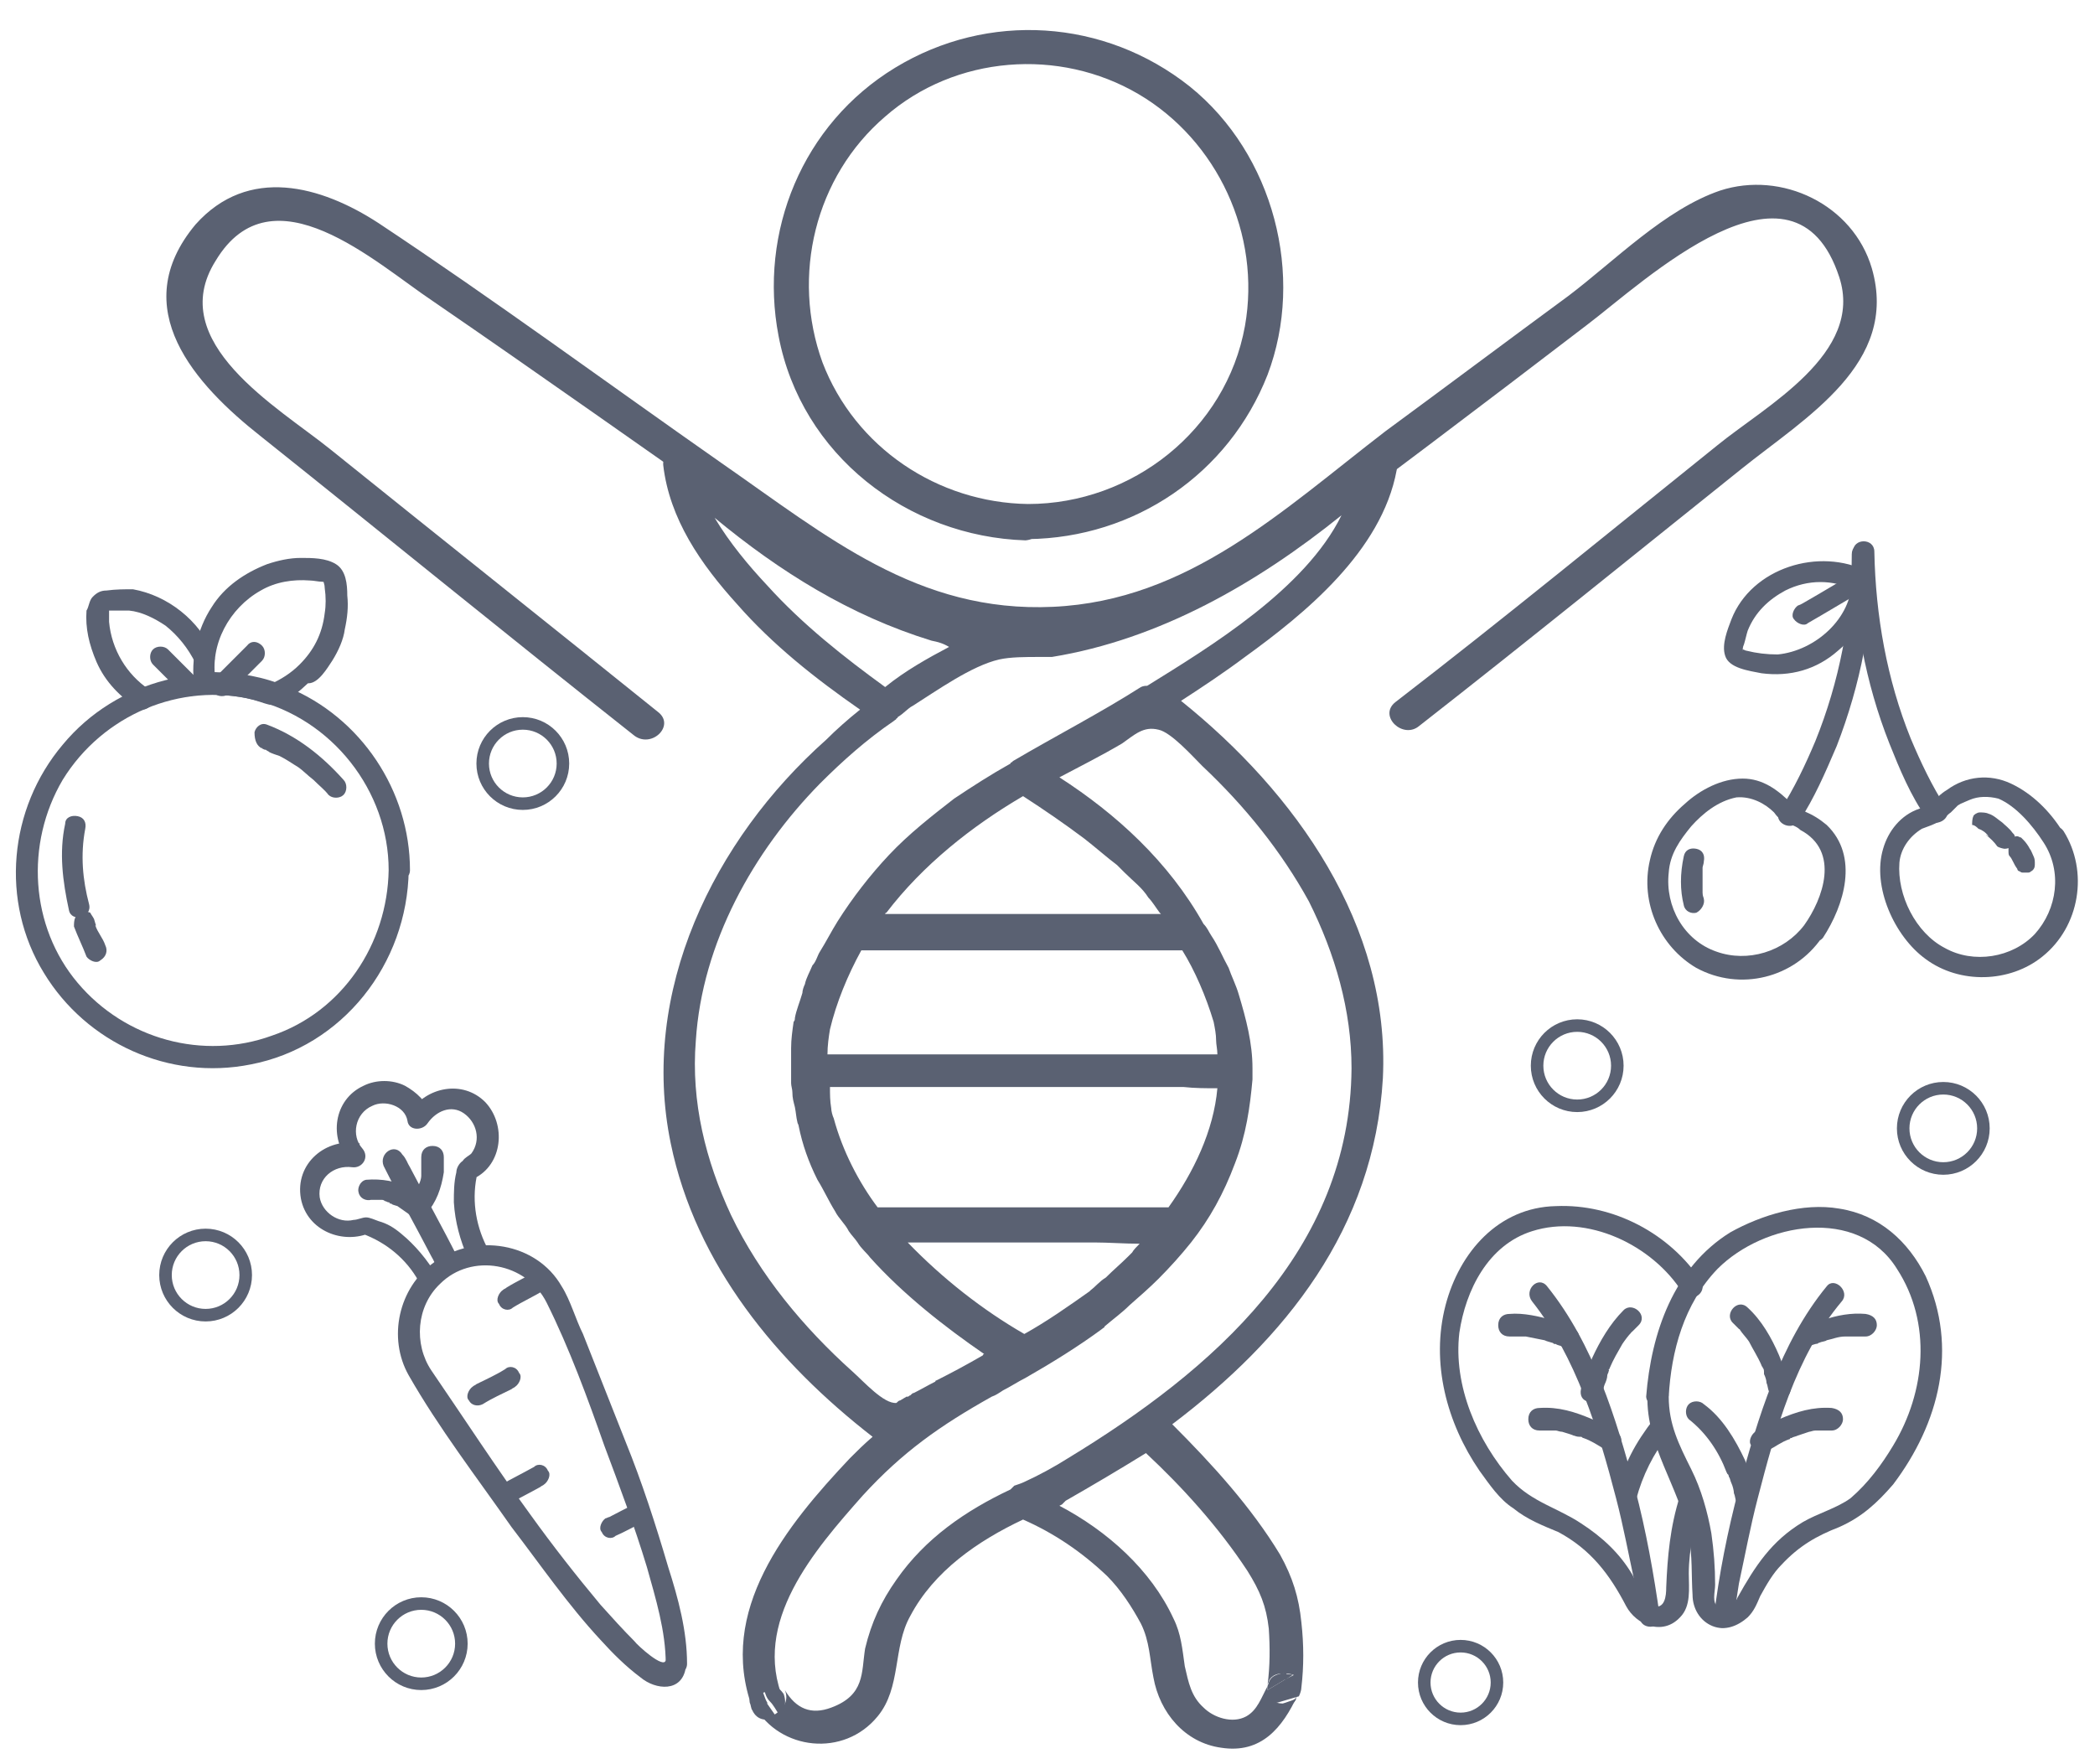 <svg xmlns="http://www.w3.org/2000/svg" xmlns:xlink="http://www.w3.org/1999/xlink" id="Capa_1" x="0px" y="0px" viewBox="0 0 167.1 140.7" style="enable-background:new 0 0 167.1 140.7;" xml:space="preserve"><style type="text/css">	.st0{fill:#5A6172;}	.st1{fill:none;stroke:#5A6172;stroke-miterlimit:10;}</style><g>	<g>		<g>			<path class="st0" d="M52.5,56.8c-8.7-7-17.5-14-26.2-21c-4.1-3.3-13.2-8.5-9.1-15C21.7,13.3,30,21,34.5,24     c8.6,5.9,16.9,11.8,25.5,17.8c6.8,4.7,12.5,8.8,21,9.3c7.6,0.5,14.2-1.7,20.2-6.1c8.6-6.3,16.9-12.6,25.4-19.1     c4.5-3.4,16.5-14.8,20.1-3.8c2,6.1-5.9,10.3-9.7,13.4c-8.6,6.9-17,13.8-25.7,20.5c-1.4,1.1,0.6,3,1.9,1.9     c8.7-6.8,17.2-13.7,25.7-20.5c5.1-4.1,12.6-8.4,10.4-16c-1.5-5.1-7.2-7.8-12.1-6.2c-4.4,1.5-8.4,5.6-12.1,8.4     c-4.9,3.6-9.7,7.2-14.6,10.8c-8.2,6.3-15.7,13.5-26.5,14C73.2,48.9,66,42.8,57.5,36.9c-9-6.3-18.1-13-27.3-19.1     c-4.6-3-10.4-4.6-14.6,0.1c-5.6,6.7,0,12.8,5.2,16.9c9.9,7.9,19.7,15.9,29.7,23.8C51.9,59.8,53.9,57.9,52.5,56.8L52.5,56.8     L52.5,56.8z"></path>			<path class="st0" d="M82,40.2c-7.2-0.1-13.8-4.5-16.4-11.3c-2.5-6.9-0.6-14.8,5-19.6c5.6-4.9,13.9-5.5,20.2-1.8     s9.8,11.2,8.5,18.5C97.8,34.3,90.3,40.2,82,40.2c-1.8,0-1.8,2.8,0,2.8c8.5-0.1,16-5.2,19.1-13.1c3-7.9,0.5-17.6-6.2-23     c-6.8-5.4-16.1-6-23.5-1.5C64,9.9,60.5,18.5,62.1,26.8c1.8,9.5,10.3,16,19.7,16.3C83.8,42.9,83.8,40.2,82,40.2z"></path>		</g>		<g>			<path class="st0" d="M103.1,133.6c-0.1-0.1-0.3,0-0.6-0.1c0,0.1,0,0.2,0,0.5L103.1,133.6z"></path>			<path class="st0" d="M101.7,136.1c0.7,0.3,1.4,0,1.7-0.6L101.7,136.1C101.8,136,101.7,136,101.7,136.1z"></path>			<path class="st0" d="M101.2,134.2c0,0.1-0.1,0.2-0.1,0.3c0,0.1,0,0.2,0,0.3l1.5-0.9c0-0.1,0-0.2,0-0.5     C102,133.5,101.4,133.6,101.2,134.2z"></path>			<path class="st0" d="M101.7,136.1C101.7,136,101.8,136,101.7,136.1h-0.1C101.6,136.1,101.7,136.1,101.7,136.1z"></path>			<path class="st0" d="M61.9,136.9c-0.2-0.3-0.5-0.7-0.7-1l0,0v-0.1l0,0c-0.2-0.3-0.3-0.8-0.5-1.2c-0.6,0.2-1,0.7-0.9,1.2     c0.1,0.2,0.1,0.5,0.2,0.6C60.4,137.3,61.3,137.3,61.9,136.9z"></path>			<path class="st0" d="M60.1,136.4c-0.1-0.2-0.1-0.5-0.2-0.6C59.9,136.1,60,136.3,60.1,136.4z"></path>			<path class="st0" d="M62.5,135.1c-0.5-0.7-1-0.8-1.6-0.6c0.1,0.5,0.2,0.9,0.5,1.2s0.5,0.7,0.7,1     C62.5,136.6,62.8,135.9,62.5,135.1z"></path>			<path class="st0" d="M61.2,135.9L61.2,135.9L61.2,135.9L61.2,135.9z"></path>			<path class="st0" d="M111.4,37.5c0-0.2,0.1-0.3,0.1-0.6c0-0.1,0-0.1,0-0.1c0-0.7-0.5-1-1-1.1c-0.5-0.1-0.9-0.1-1.2,0.3     c-7.1,6.4-15.8,12.3-25.4,13.8c-0.2-0.1-0.3-0.2-0.6-0.1c-2.6,0.3-5.3-0.3-7.8-1.1c-7.7-2.3-14.4-7.1-20.2-12.5     c-0.8-0.7-2.5-0.2-2.4,1c0.5,4.3,3,7.9,5.9,11.1c2.8,3.2,6.2,5.9,9.8,8.4c-1,0.8-1.9,1.6-2.7,2.4c-9,8-14.9,20.1-12.4,32.2     c2,9.7,8.5,17.5,16.1,23.4c-0.7,0.6-1.2,1.1-1.8,1.7c-5.1,5.4-10.6,12.2-7.8,19.9c0-0.6,0.5-1.1,0.9-1.2c0.6-0.2,1.2-0.1,1.6,0.6     c-2.6-6.2,2.5-12,6.3-16.3c3.2-3.5,6.2-5.6,10.3-7.9c0.3-0.1,0.6-0.3,0.9-0.5l0,0c0.6-0.3,1.2-0.7,1.8-1c2.1-1.2,4.2-2.5,6.1-3.9     c0.1-0.1,0.2-0.1,0.2-0.2c0.7-0.6,1.4-1.1,2-1.7c0.8-0.7,1.6-1.4,2.3-2.1l0,0c0.9-0.9,1.8-1.9,2.6-2.9c1.5-1.9,2.6-3.9,3.5-6.3     c0.9-2.3,1.2-4.5,1.4-6.7c0-0.1,0-0.3,0-0.5s0-0.1,0-0.2s0-0.2,0-0.2c0-2-0.5-3.9-1.1-5.9c-0.2-0.7-0.6-1.5-0.8-2.1     c-0.5-0.9-0.8-1.7-1.4-2.6c-0.2-0.3-0.3-0.6-0.6-0.9C93.2,68.7,89,64.9,84.5,62l0,0c1.7-0.9,3.3-1.7,5-2.7c1-0.7,1.7-1.4,2.9-1.1     c1,0.2,2.7,2.1,3.5,2.9c3.4,3.2,6.3,6.8,8.5,10.8c2.1,4.2,3.4,8.7,3.4,13.3c-0.1,14.6-11.1,24.1-22.6,31.1     c-1.1,0.7-2.4,1.4-3.5,1.9c-0.2,0.1-0.5,0.2-0.8,0.3c-0.1,0.1-0.2,0.2-0.3,0.3c-3.6,1.7-6.8,3.9-9.1,7.2c-1.2,1.7-2,3.4-2.5,5.5     c-0.3,1.9,0,3.7-2.7,4.7c-1.6,0.6-2.8,0.1-3.7-1.4c0.3,0.7,0,1.4-0.6,1.8c-0.6,0.5-1.5,0.5-1.8-0.5l0,0c2,3.5,7.1,4.1,9.8,0.8     c1.9-2.3,1.2-5.5,2.6-8c1.9-3.6,5.4-6,9-7.7c2.5,1.1,4.7,2.6,6.7,4.5c1.1,1.1,2,2.5,2.7,3.8c0.7,1.4,0.7,2.8,1,4.3     c0.5,2.8,2.5,5.2,5.4,5.6c3.2,0.5,4.9-1.6,6.1-4.2l0,0c-0.3,0.6-1,0.8-1.7,0.6h-0.1h0.2l1.7-0.5c0.1-0.2,0.2-0.5,0.2-0.7     c0.2-1.7,0.2-3.4,0-5.2c-0.2-2-0.7-3.6-1.7-5.4c-2.3-3.8-5.4-7.2-8.6-10.4c9-6.8,16.1-15.6,16.8-27.6c0.6-12.2-7-22.8-16.1-30.1     c1.7-1.1,3.5-2.3,5.1-3.5C104,49,110.2,44,111.4,37.5z M99.5,125.3c1,1.6,1.5,2.8,1.7,4.6c0.1,1.5,0.1,3-0.1,4.5     c0-0.1,0.1-0.2,0.1-0.3c0.2-0.5,0.8-0.7,1.4-0.6c0.2,0,0.3,0,0.6,0.1l-0.6,0.3l-1.5,0.9c0-0.1,0-0.2,0-0.3     c-0.5,0.9-0.8,1.9-1.7,2.4c-1.1,0.6-2.6,0.1-3.4-0.7c-1-0.9-1.2-2-1.5-3.3c-0.2-1.4-0.3-2.6-0.9-3.8c-1.8-3.9-5.3-7-9.1-9     l0.2-0.1c0.1-0.1,0.2-0.2,0.3-0.3c2.1-1.2,4.3-2.5,6.4-3.8C94.3,118.6,97.2,121.8,99.5,125.3z M61.2,46.7c-1.5-1.6-3-3.4-4.2-5.4     c5.2,4.3,10.8,7.8,17.3,9.8c0.5,0.1,0.9,0.2,1.4,0.5c-1.7,0.9-3.5,1.9-5.1,3.2C67.3,52.4,64,49.8,61.2,46.7z M90.3,99.9     c-0.1,0.1-0.2,0.2-0.3,0.3c-0.6,0.6-1.2,1.1-1.8,1.7c-0.5,0.3-0.8,0.7-1.2,1l-0.1,0.1c-1.7,1.2-3.4,2.4-5.2,3.4     c-3.3-1.9-6.5-4.4-9.3-7.3c0.9,0,1.8,0,2.7,0c4.1,0,8.1,0,12.2,0c1.1,0,2.4,0.1,3.6,0.1C90.7,99.4,90.4,99.7,90.3,99.9z      M97.1,86.8c-0.3,3.4-1.9,6.7-3.9,9.5c-7,0-13.9,0-20.9,0H70l0,0c-1.5-2-2.8-4.5-3.5-7.1c-0.1-0.2-0.2-0.6-0.2-0.8     c-0.1-0.6-0.1-1.1-0.1-1.7l0,0h28.2C95.3,86.8,96.2,86.8,97.1,86.8L97.1,86.8z M96.8,81.5c0.1,0.5,0.2,1,0.2,1.5     c0,0.3,0.1,0.7,0.1,1.1c-9.5,0-19,0-28.4,0H66c0-0.7,0.1-1.4,0.2-2c0.5-2.1,1.4-4.3,2.5-6.3c7.7,0,15.5,0,23.1,0     c0.8,0,1.7,0,2.5,0C95.3,77.4,96.2,79.5,96.8,81.5z M86.5,66.9C86.6,66.9,86.6,66.9,86.5,66.9c0.9,0.7,1.8,1.5,2.6,2.1     c0.2,0.2,0.3,0.3,0.6,0.6c0.7,0.7,1.4,1.2,1.9,2c0.3,0.3,0.6,0.8,0.9,1.2c0,0,0,0,0.1,0.1h-4.5H75.4h-4.1c-0.2,0-0.5,0-0.7,0     c0,0,0-0.1,0.1-0.1c2.9-3.8,6.8-6.9,10.9-9.3C83.3,64.6,84.9,65.7,86.5,66.9z M91.5,54.7c-0.1,0-0.3,0-0.5,0.1     c-3.3,2.1-6.8,3.9-10.2,5.9l-0.1,0.1c-0.1,0-0.1,0.1-0.1,0.1c-1.6,0.9-3,1.8-4.5,2.8c-1.8,1.4-3.6,2.8-5.2,4.5     c-1.5,1.6-2.9,3.4-4.1,5.3c-0.5,0.8-0.9,1.6-1.4,2.4c-0.2,0.3-0.3,0.8-0.6,1.1c-0.2,0.5-0.5,1-0.6,1.5c-0.1,0.2-0.2,0.5-0.2,0.7     c-0.2,0.7-0.5,1.4-0.6,2c0,0.1,0,0.2-0.1,0.3c-0.1,0.7-0.2,1.4-0.2,2.1c0,0.1,0,0.3,0,0.5c0,0.5,0,0.9,0,1.4c0,0.3,0,0.6,0,0.9     c0,0.2,0.1,0.5,0.1,0.7c0,0.5,0.1,0.8,0.2,1.2c0.1,0.5,0.1,0.8,0.2,1.2c0,0.1,0.1,0.2,0.1,0.3c0.3,1.5,0.8,2.9,1.5,4.3     c0.5,0.8,0.9,1.7,1.4,2.5c0.3,0.6,0.8,1,1.1,1.6c0.2,0.3,0.5,0.6,0.7,0.9c0.3,0.5,0.7,0.8,1,1.2c2.6,2.9,5.9,5.5,9.1,7.7     c0,0-0.1,0-0.1,0.1c-1.2,0.7-2.5,1.4-3.7,2c0,0-0.1,0-0.1,0.1l0,0c-0.6,0.3-1.1,0.6-1.7,0.9c-0.1,0-0.2,0.1-0.3,0.2     c-0.1,0-0.1,0.1-0.2,0.1c0,0,0,0-0.1,0l-0.5,0.3l0,0c-0.1,0-0.2,0.1-0.3,0.2c-1,0.1-2.6-1.7-3.5-2.5c-3.9-3.5-7.4-7.7-9.7-12.5     c-2-4.3-3.2-9-2.8-13.9c0.5-7.8,4.6-15.1,9.9-20.5c1.8-1.8,3.7-3.5,5.9-5c0.1-0.1,0.2-0.1,0.2-0.2c0,0,0.1,0,0.1-0.1     c0.5-0.3,0.8-0.7,1.2-0.9c1.9-1.2,4.7-3.2,6.9-3.7c0.9-0.2,2.1-0.2,3.2-0.2c0.3,0,0.7,0,1,0c8.6-1.4,16.4-5.9,23.1-11.3     C104.1,47,96.5,51.6,91.5,54.7z"></path>		</g>	</g>	<g id="cherry">		<g>			<g>				<path class="st0" d="M163,67.2c1.5,2.3,1.1,5.3-0.7,7.3c-1.8,1.9-4.9,2.4-7.2,1.1c-2.3-1.2-3.8-4.2-3.6-6.8      c0.1-1.1,0.8-2.1,1.8-2.7c0.5-0.2,0.9-0.3,1.4-0.6c0.3-0.1,0.6-0.5,0.9-0.7c0.2-0.2,0.3-0.3,0.6-0.6c-0.3,0.2,0.2-0.1,0.2-0.1      c0.2-0.1,0.5-0.2,0.7-0.3c0.7-0.3,1.5-0.3,2.3-0.1C160.8,64.3,162.1,65.8,163,67.2c0.6,0.9,2,0.1,1.5-0.9c-1-1.6-2.4-3-4.1-3.8      c-1.7-0.8-3.6-0.6-5.1,0.5c-0.5,0.3-0.9,0.7-1.2,1.1c-0.1,0.1,0,0,0,0c-0.1,0-0.1,0-0.1,0.1c-0.2,0.1-0.6,0.2-0.9,0.3      c-1.5,0.5-2.5,1.8-2.9,3.2c-0.9,3,0.9,7,3.4,8.8c2.7,2,6.7,1.9,9.3-0.2c3-2.4,3.7-6.8,1.7-10C163.9,65.3,162.4,66.3,163,67.2z"></path>			</g>		</g>		<g>			<g>				<path class="st0" d="M160.3,68.3C160.4,68.3,160.4,68.3,160.3,68.3C160.4,68.3,160.3,68.3,160.3,68.3c0.2,0.2,0.3,0.6,0.6,1      c0,0.1,0.1,0.2,0.2,0.2c0.1,0.1,0.2,0.1,0.3,0.1s0.2,0,0.3,0s0.2,0,0.3-0.1c0.2-0.1,0.3-0.3,0.3-0.5s0-0.1,0-0.2s0-0.3-0.1-0.5      c-0.1-0.2-0.2-0.5-0.3-0.6c-0.1-0.2-0.3-0.5-0.5-0.7c-0.1-0.1-0.1-0.1-0.2-0.2c-0.1,0-0.2-0.1-0.3-0.1c-0.1,0-0.2,0-0.3,0.1      c-0.1,0-0.2,0.1-0.2,0.2c-0.1,0.1-0.2,0.3-0.2,0.6c0,0.1,0,0.1,0,0.2C160.2,68.1,160.2,68.2,160.3,68.3L160.3,68.3z"></path>			</g>		</g>		<g>			<g>				<path class="st0" d="M157.8,66.1c0.3,0.1,0.6,0.3,0.8,0.6c-0.1,0-0.1-0.1-0.2-0.1c0.3,0.2,0.7,0.6,0.9,0.9      c0.1,0.1,0.5,0.2,0.6,0.2c0.2,0,0.5-0.1,0.6-0.2s0.2-0.3,0.2-0.6c0-0.1,0-0.1,0-0.2c0-0.1-0.1-0.2-0.2-0.3      c-0.2-0.3-0.6-0.6-0.8-0.8c-0.3-0.2-0.7-0.6-1.1-0.7c-0.2-0.1-0.5-0.1-0.7-0.1c-0.2,0-0.5,0.2-0.5,0.3c-0.1,0.2-0.1,0.5-0.1,0.7      C157.5,65.8,157.7,66,157.8,66.1L157.8,66.1z"></path>			</g>		</g>		<g>			<g>				<path class="st0" d="M143.9,73.8c-1.6,2.1-4.5,3-7,2.1c-2.6-0.9-4.1-3.6-3.8-6.3c0.1-1.5,0.9-2.6,1.8-3.7c0.9-1,2.1-2,3.6-2.3      c1.2-0.1,2.3,0.5,3,1.2c0.2,0.3,0.6,0.7,0.9,0.8c0.5,0.2,0.9,0.3,1.2,0.6C146.8,67.9,145.4,71.7,143.9,73.8      c0.6,0.2,1,0.3,1.6,0.5l0,0c0-1.1-1.7-1.1-1.7,0l0,0c0,0.9,1.1,1.1,1.6,0.5c1.7-2.6,2.9-6.5,0.3-9c-0.6-0.5-1.1-0.8-1.8-1.1      c-0.2-0.1-0.5-0.2-0.7-0.3c-0.1,0,0.1,0.1,0,0c-0.1-0.1-0.2-0.2-0.3-0.3c-1.1-1.1-2.3-2-3.9-2c-1.7,0-3.4,0.9-4.6,2      c-1.4,1.2-2.4,2.7-2.8,4.5c-0.8,3.4,0.8,6.9,3.7,8.6c3.5,1.9,7.8,0.8,10-2.4C146,73.8,144.5,72.9,143.9,73.8z"></path>			</g>		</g>		<g>			<g>				<path class="st0" d="M135.9,71.7c0-0.1-0.1-0.2-0.1-0.5c0-0.1,0-0.1,0-0.2v0.1V71c0-0.2,0-0.6,0-0.8c0-0.2,0-0.6,0-0.8      c0,0,0-0.2,0,0c0-0.1,0-0.1,0-0.2s0.1-0.3,0.1-0.5c0.1-0.5-0.1-0.9-0.6-1s-0.9,0.1-1,0.6c-0.3,1.4-0.3,2.7,0,3.9      c0.1,0.5,0.6,0.7,1,0.6C135.7,72.6,136,72.1,135.9,71.7L135.9,71.7z"></path>			</g>		</g>		<g>			<g>				<path class="st0" d="M155.2,64.4c-1.1-1.7-2-3.6-2.8-5.5c-1.9-4.7-2.8-9.8-2.9-14.9c0-1.1-1.7-1.1-1.7,0c0,5.2,1,10.5,2.9,15.3      c0.8,2,1.7,4.2,3,6C154.3,66.1,155.8,65.3,155.2,64.4L155.2,64.4z"></path>			</g>		</g>		<g>			<g>				<path class="st0" d="M143.5,65.5c1.2-1.8,2.1-3.9,3-6c1.9-4.9,2.9-10,2.9-15.3c0-1.1-1.7-1.1-1.7,0c0,5.1-1,10.2-2.9,14.9      c-0.8,1.9-1.7,3.8-2.8,5.5C141.3,65.5,142.8,66.4,143.5,65.5L143.5,65.5z"></path>			</g>		</g>		<g>			<g>				<path class="st0" d="M149,45.6c-3.9-2-9.3-0.3-10.9,3.8c-0.3,0.8-0.8,2-0.5,2.9c0.3,1,1.9,1.2,2.9,1.4c2.3,0.3,4.4-0.3,6.1-1.8      c1.7-1.4,2.8-3.5,2.8-5.6c0-1.1-1.7-1.1-1.7,0c0,3-2.9,5.6-5.9,5.9c-0.9,0-1.7-0.1-2.5-0.3c-0.1,0-0.2-0.1-0.3-0.1      c-0.2,0,0.1,0,0,0.1c0-0.1,0-0.3,0.1-0.5c0.1-0.3,0.2-0.8,0.3-1.1c0.6-1.5,1.7-2.5,3-3.2c1.8-0.9,3.8-0.9,5.6,0      C149.1,47.6,149.9,46.2,149,45.6z"></path>			</g>		</g>		<g>			<g>				<path class="st0" d="M148.1,45.6c-1.4,0.8-2.7,1.6-4.1,2.4c-0.2,0.1-0.3,0.2-0.6,0.3c-0.3,0.2-0.6,0.8-0.3,1.1      c0.2,0.3,0.8,0.6,1.1,0.3c1.4-0.8,2.7-1.6,4.1-2.4c0.2-0.1,0.3-0.2,0.6-0.3c0.3-0.2,0.6-0.8,0.3-1.1      C149,45.6,148.6,45.4,148.1,45.6L148.1,45.6z"></path>			</g>		</g>	</g>	<g id="carrot">		<g>			<g>				<path class="st0" d="M34.8,101.7c-0.7-1.2-1.7-2.4-2.8-3.3c-0.6-0.5-1.1-0.8-1.8-1c-0.3-0.1-0.7-0.3-1-0.3s-0.7,0.2-1,0.2      c-1.2,0.3-2.5-0.6-2.7-1.8c-0.2-1.5,1.1-2.6,2.6-2.4c0.8,0.1,1.4-0.8,0.8-1.5c-0.9-1-0.6-2.8,0.8-3.4c1-0.5,2.6,0,2.8,1.2      c0.1,0.8,1.2,0.8,1.6,0.2c0.7-1,1.9-1.5,2.9-0.8c1,0.7,1.4,2.1,0.6,3.2c-0.2,0.2-0.5,0.3-0.7,0.6c-0.3,0.2-0.5,0.6-0.5,0.9      c-0.2,0.8-0.2,1.6-0.2,2.4c0.1,1.6,0.5,3,1.1,4.4c0.5,1,1.9,0.1,1.5-0.9c-0.9-1.8-1.2-3.9-0.7-5.9c-0.1,0.1-0.2,0.3-0.3,0.5      c2.3-1.1,2.6-4.3,0.9-6.1c-1.8-1.8-4.7-1.2-6,0.8c0.6,0.1,1,0.1,1.6,0.2c-0.2-1-1.1-1.8-2-2.3c-1-0.5-2.3-0.5-3.3,0      c-2.4,1.1-2.8,4.2-1.1,6.1c0.2-0.5,0.6-0.9,0.8-1.5c-2.7-0.5-5.2,1.6-4.7,4.4c0.5,2.6,3.4,3.7,5.6,2.7c-0.2,0-0.5,0.1-0.7,0.1      c1.9,0.7,3.5,2,4.5,3.8C33.8,103.5,35.3,102.7,34.8,101.7L34.8,101.7z"></path>			</g>		</g>		<g>			<g>				<path class="st0" d="M36.5,100.3c-1.2-2.4-2.5-4.7-3.8-7.2c-0.2-0.3-0.3-0.7-0.6-1c-0.6-1-1.9-0.1-1.5,0.9      c1.2,2.4,2.5,4.7,3.8,7.2c0.2,0.3,0.3,0.7,0.6,1C35.6,102.1,37.1,101.2,36.5,100.3L36.5,100.3z"></path>			</g>		</g>		<g>			<g>				<path class="st0" d="M33.8,95.5c-0.3-0.2-0.7-0.5-1.1-0.7c-1-0.6-2.3-0.8-3.5-0.7c-0.5,0.1-0.7,0.7-0.6,1c0.1,0.5,0.6,0.7,1,0.6      c0.2,0-0.2,0,0.1,0c0.1,0,0.1,0,0.2,0c0.1,0,0.2,0,0.3,0s0.1,0,0.2,0s-0.1,0,0,0s0.2,0,0.3,0.1c0.1,0,0.2,0.1,0.3,0.1      c0,0,0.1,0,0.1,0.1c0.2,0.1-0.1-0.1,0.1,0c0.1,0.1,0.2,0.1,0.5,0.2c0.3,0.2,0.7,0.5,1,0.7c0.3,0.2,0.9,0.1,1.1-0.3      C34.4,96.2,34.3,95.7,33.8,95.5L33.8,95.5z"></path>			</g>		</g>		<g>			<g>				<path class="st0" d="M34,96.8c0.8-0.9,1.2-2,1.4-3.3c0-0.5,0-0.9,0-1.2c0-0.5-0.3-0.9-0.9-0.9c-0.5,0-0.9,0.3-0.9,0.9      c0,0.5,0,0.8,0,1.2c0,0.1,0,0.1,0,0.2c0,0.2,0-0.2,0,0v0.1c0,0.2-0.1,0.5-0.2,0.7c0,0-0.1,0.2,0,0c0,0,0,0.1-0.1,0.1      c0,0.1-0.1,0.2-0.1,0.3c-0.1,0.1-0.1,0.2-0.2,0.3c-0.1,0.1,0.1-0.1,0,0l-0.1,0.1c-0.3,0.3-0.3,0.9,0,1.2      C33.1,97.1,33.7,97.2,34,96.8L34,96.8z"></path>			</g>		</g>		<g>			<g>				<path class="st0" d="M42.9,101.3c-0.8,0.5-1.7,0.9-2.5,1.4c-0.1,0.1-0.2,0.1-0.3,0.2c-0.3,0.2-0.6,0.8-0.3,1.1      c0.2,0.5,0.8,0.6,1.1,0.3c0.8-0.5,1.7-0.9,2.5-1.4c0.1-0.1,0.2-0.1,0.3-0.2c0.3-0.2,0.6-0.8,0.3-1.1      C43.8,101.2,43.4,101.1,42.9,101.3L42.9,101.3z"></path>			</g>		</g>		<g>			<g>				<path class="st0" d="M38.5,112c0.8-0.5,1.5-0.8,2.3-1.2c0.1-0.1,0.2-0.1,0.3-0.2c0.3-0.2,0.6-0.8,0.3-1.1      c-0.2-0.5-0.8-0.6-1.1-0.3c-0.8,0.5-1.5,0.8-2.3,1.2c-0.1,0.1-0.2,0.1-0.3,0.2c-0.3,0.2-0.6,0.8-0.3,1.1      C37.6,112.1,38.1,112.2,38.5,112L38.5,112z"></path>			</g>		</g>		<g>			<g>				<path class="st0" d="M40.5,120c0.9-0.5,1.7-0.9,2.6-1.4c0.1-0.1,0.2-0.1,0.3-0.2c0.3-0.2,0.6-0.8,0.3-1.1      c-0.2-0.5-0.8-0.6-1.1-0.3c-0.9,0.5-1.7,0.9-2.6,1.4c-0.1,0.1-0.2,0.1-0.3,0.2c-0.3,0.2-0.6,0.8-0.3,1.1S40.1,120.2,40.5,120      L40.5,120z"></path>			</g>		</g>		<g>			<g>				<path class="st0" d="M50.6,120c-0.7,0.3-1.4,0.7-2,1c-0.1,0-0.2,0.1-0.3,0.1c-0.3,0.2-0.6,0.8-0.3,1.1c0.2,0.5,0.8,0.6,1.1,0.3      c0.7-0.3,1.4-0.7,2-1c0.1,0,0.2-0.1,0.3-0.1c0.3-0.2,0.6-0.8,0.3-1.1C51.5,119.9,51.1,119.7,50.6,120L50.6,120z"></path>			</g>		</g>		<g>			<g>				<path class="st0" d="M53.1,132.4c-0.1,0.8-2.3-1.2-2.5-1.5c-0.9-0.9-1.8-1.9-2.7-2.9c-2-2.4-3.8-4.7-5.6-7.2      c-2.7-3.7-5.3-7.7-7.9-11.5c-1.4-2.1-1.2-5.1,0.7-6.9c2.5-2.5,6.9-1.7,8.5,1.5c1.8,3.6,3.3,7.7,4.6,11.4      c1.2,3.2,2.4,6.4,3.4,9.7c0.7,2.5,1.5,5.1,1.5,7.7c0,1.1,1.7,1.1,1.7,0c0-2.6-0.7-5.2-1.5-7.7c-1-3.4-2.1-6.8-3.4-10      c-1.1-2.8-2.3-5.8-3.4-8.6c-0.6-1.2-1-2.7-1.7-3.8c-2-3.5-6.9-4.3-10.2-1.9c-2.8,2-3.7,6-2,9c2.4,4.2,5.4,8.1,8.2,12.1      c2.3,3,4.5,6.2,7.1,9c1,1.1,2,2.1,3.2,3c1.2,1,3.3,1.2,3.6-0.8C54.9,131.7,53.2,131.3,53.1,132.4z"></path>			</g>		</g>	</g>	<g id="lettuce_2">		<g>			<g>				<path class="st0" d="M133.1,111.4c0.2-3.6,1.2-7.4,3.9-10.2c3.7-3.7,11.2-5,14.3,0c2.8,4.3,2.3,9.8-0.3,14.1      c-0.9,1.5-2,3-3.4,4.2c-1.1,0.8-2.6,1.2-3.8,1.9c-2.5,1.5-3.8,3.5-5.2,6c-0.2,0.5-0.8,1.2-1.5,0.8c-0.6-0.3-0.3-1.2-0.3-1.8      c0-1.4-0.1-2.7-0.3-4.1c-0.3-1.7-0.8-3.5-1.6-5.1C133.9,115.2,133.1,113.6,133.1,111.4c0.1-0.5-0.3-0.9-0.8-0.9l0,0      c-1.1,0-1.1,1.7,0,1.7l0,0c-0.2-0.2-0.6-0.6-0.9-0.9c-0.1,4.1,2.5,7.2,3.3,11.2c0.3,1.6,0.2,3.2,0.3,4.7c0,1.1,0.6,2.1,1.6,2.5      s2,0,2.8-0.7c0.5-0.5,0.7-1,1-1.7c0.5-0.9,1-1.8,1.7-2.5c1.4-1.5,2.8-2.3,4.6-3c1.8-0.8,3-1.9,4.3-3.4      c3.7-4.9,5.2-10.9,2.6-16.6c-1.4-2.8-3.7-4.9-6.9-5.4c-2.9-0.5-6.2,0.5-8.7,1.9c-4.5,2.8-6.3,8-6.7,13.1      C131.4,112.5,133.1,112.4,133.1,111.4z"></path>			</g>		</g>		<g>			<g>				<path class="st0" d="M134,119.3c-0.8,2.5-1,4.9-1.1,7.3c0,0.7-0.1,1.8-1.1,1.5c-0.8-0.3-1.2-1.8-1.6-2.5c-1-1.7-2.4-3-4.1-4.1      c-1.8-1.2-3.9-1.7-5.5-3.4c-2.8-3.2-4.7-7.6-4.2-11.8c0.5-3.4,2.3-7,5.8-8.1c4.4-1.4,9.6,1.1,12,4.9c0.6,0.9,2,0.1,1.5-0.9      c-2.5-3.8-7-6.2-11.6-6c-4.6,0.1-7.7,3.7-8.8,7.9c-1.2,4.6,0.1,9.4,2.7,13.2c0.8,1.1,1.6,2.3,2.7,3c1.1,0.9,2.4,1.4,3.6,1.9      c2.6,1.4,4.1,3.4,5.4,5.9c0.8,1.5,2.9,2.4,4.3,0.9c0.9-0.9,0.7-2.3,0.7-3.5c0-2,0.5-3.9,1-5.9      C135.9,118.7,134.3,118.3,134,119.3L134,119.3z"></path>			</g>		</g>		<g>			<g>				<path class="st0" d="M138.3,129C138.3,128.9,138.3,129.2,138.3,129c0-0.2,0.1-0.5,0.1-0.7c0.1-0.7,0.2-1.4,0.3-2      c0.5-2.3,0.9-4.5,1.5-6.8c1.4-5.4,3-11.3,6.7-15.7c0.7-0.8-0.6-2-1.2-1.2c-3.7,4.5-5.5,10.5-7,16.1c-0.9,3.4-1.6,6.9-2,10.3      C136.5,130.1,138.2,130.1,138.3,129L138.3,129z"></path>			</g>		</g>		<g>			<g>				<path class="st0" d="M140.1,119.2c-0.2-0.9-0.6-1.8-0.9-2.7c-0.8-1.7-1.8-3.4-3.3-4.5c-0.3-0.3-0.9-0.3-1.2,0      c-0.3,0.3-0.3,0.9,0,1.2c1.4,1.1,2.4,2.6,3,4.2l0.1,0.2c0-0.1,0.1,0.1,0.1,0.2c0.1,0.1,0.1,0.3,0.2,0.5c0.1,0.2,0.2,0.6,0.2,0.8      c0.1,0.2,0.1,0.5,0.2,0.7c0.1,0.5,0.6,0.7,1,0.6C140,120.1,140.2,119.6,140.1,119.2L140.1,119.2z"></path>			</g>		</g>		<g>			<g>				<path class="st0" d="M141,115.7c0.6-0.3,1.1-0.7,1.7-0.9c0,0,0.1,0,0.1-0.1c0.2-0.1-0.1,0,0.1,0c0.1-0.1,0.3-0.1,0.5-0.2      c0.3-0.1,0.6-0.2,0.9-0.3c0.1,0,0.3-0.1,0.5-0.1c0.1,0,0.1,0,0.2,0c0,0,0.2,0,0.1,0c0.3,0,0.7,0,1,0c0.5,0,0.9-0.5,0.9-0.9      c0-0.5-0.3-0.8-0.9-0.9c-1.5-0.1-2.8,0.3-4.2,0.9c-0.7,0.3-1.2,0.6-1.9,1c-0.3,0.2-0.6,0.8-0.3,1.1      C140.1,115.7,140.7,115.9,141,115.7L141,115.7z"></path>			</g>		</g>		<g>			<g>				<path class="st0" d="M142.8,110.6c-0.2-0.8-0.6-1.7-0.9-2.5c-0.6-1.4-1.4-2.8-2.5-3.8c-0.8-0.8-1.9,0.5-1.2,1.2      c0.1,0.1,0.2,0.2,0.3,0.3c0.1,0.1,0.1,0.1,0.2,0.2c0.1,0.1,0-0.1,0.1,0.1c0.2,0.3,0.5,0.6,0.7,0.9c0.3,0.6,0.7,1.2,1,1.9      c0,0.1,0.1,0.1,0.1,0.2c-0.1-0.2,0,0,0,0c0.1,0.1,0.1,0.2,0.1,0.5c0.1,0.2,0.2,0.5,0.2,0.7c0.1,0.2,0.1,0.5,0.2,0.7      c0.1,0.5,0.6,0.7,1,0.6C142.6,111.5,142.9,111.1,142.8,110.6L142.8,110.6z"></path>			</g>		</g>		<g>			<g>				<path class="st0" d="M144.3,107.4c0.1-0.1,0.2-0.1,0.5-0.2c0.1,0,0.3-0.1,0.1,0c0.1,0,0.1-0.1,0.2-0.1c0.2-0.1,0.5-0.1,0.6-0.2      c0.5-0.1,0.9-0.3,1.5-0.3c0.1,0,0.1,0,0.2,0c0.2,0-0.2,0,0.1,0c0.1,0,0.2,0,0.5,0s0.6,0,0.8,0c0.5,0,0.9-0.5,0.9-0.9      c0-0.5-0.3-0.8-0.9-0.9c-1.1-0.1-2.3,0.1-3.4,0.5c-0.6,0.2-1.1,0.5-1.7,0.7c-0.3,0.2-0.6,0.8-0.3,1.1      C143.4,107.6,143.8,107.7,144.3,107.4L144.3,107.4z"></path>			</g>		</g>		<g>			<g>				<path class="st0" d="M132.4,129c-0.5-3.5-1.1-6.9-2-10.3c-1.5-5.6-3.3-11.5-7-16.1c-0.7-0.9-1.9,0.3-1.2,1.2      c3.5,4.4,5.3,10.3,6.7,15.7c0.6,2.3,1,4.5,1.5,6.8c0.1,0.7,0.2,1.4,0.3,2c0,0.2,0.1,0.5,0.1,0.7c0,0.2,0-0.1,0,0      C130.8,130,132.5,130,132.4,129L132.4,129z"></path>			</g>		</g>		<g>			<g>				<path class="st0" d="M130.5,119.6c0.5-1.9,1.4-3.7,2.6-5.2c0.3-0.3,0.3-0.9,0-1.2c-0.3-0.3-0.9-0.3-1.2,0      c-1.4,1.8-2.5,3.7-2.9,6c-0.1,0.5,0.1,0.9,0.6,1C129.9,120.3,130.4,120.1,130.5,119.6L130.5,119.6z"></path>			</g>		</g>		<g>			<g>				<path class="st0" d="M128.9,114.2c-0.6-0.5-1.2-0.7-1.9-1c-1.4-0.6-2.7-1-4.2-0.9c-0.5,0-0.9,0.3-0.9,0.9c0,0.5,0.3,0.9,0.9,0.9      c0.3,0,0.7,0,1,0c-0.1,0,0.1,0,0.1,0c0.1,0,0.1,0,0.2,0c0.1,0,0.3,0.1,0.5,0.1c0.3,0.1,0.7,0.2,0.9,0.3c0.1,0,0.2,0.1,0.5,0.1      h0.1c-0.1,0-0.1,0,0,0s0.1,0.1,0.2,0.1c0.6,0.2,1.2,0.6,1.7,0.9c0.3,0.2,0.9,0.1,1.1-0.3C129.5,115,129.3,114.4,128.9,114.2      L128.9,114.2z"></path>			</g>		</g>		<g>			<g>				<path class="st0" d="M127.8,111.1c0.1-0.2,0.1-0.5,0.2-0.7c0.1-0.2,0.2-0.5,0.2-0.7c0-0.1,0.1-0.2,0.1-0.3c0,0,0.1-0.2,0-0.1      c0-0.1,0.1-0.1,0.1-0.2c0.3-0.7,0.6-1.2,1-1.9c0.2-0.3,0.5-0.7,0.7-0.9c0.1-0.2-0.1,0.1,0.1-0.1c0.1-0.1,0.1-0.1,0.2-0.2      c0.1-0.1,0.2-0.2,0.3-0.3c0.8-0.8-0.5-1.9-1.2-1.2c-1.1,1.1-1.9,2.5-2.5,3.8c-0.3,0.8-0.7,1.6-0.9,2.5c-0.1,0.5,0.1,0.9,0.6,1      C127.2,111.7,127.7,111.4,127.8,111.1L127.8,111.1z"></path>			</g>		</g>		<g>			<g>				<path class="st0" d="M125.5,106c-0.6-0.3-1.1-0.6-1.7-0.7c-1-0.3-2.3-0.6-3.4-0.5c-0.5,0-0.9,0.3-0.9,0.9c0,0.5,0.3,0.9,0.9,0.9      c0.2,0,0.6,0,0.8,0c0.1,0,0.2,0,0.3,0c0.2,0-0.2,0,0,0c0.1,0,0.1,0,0.2,0c0.5,0.1,1,0.2,1.5,0.3c0.2,0.1,0.3,0.1,0.6,0.2      c0.1,0,0.1,0.1,0.2,0.1s0,0,0,0h0.1c0.1,0.1,0.3,0.1,0.5,0.2c0.3,0.2,0.9,0.1,1.1-0.3C126.1,106.8,126,106.2,125.5,106      L125.5,106z"></path>			</g>		</g>	</g>	<g id="orange">		<g>			<g>				<path class="st0" d="M31,69.4c-0.1,5.9-3.7,11.3-9.3,13.2c-5.5,2-11.7,0.3-15.5-4.2C2.4,73.9,2,67.3,5,62.2      c3.2-5.2,9.4-7.8,15.2-6.4C26.5,57.3,31,63.1,31,69.4c0,1.1,1.7,1.1,1.7,0c0-6.3-3.9-12.2-9.8-14.6C16.6,52.4,9.3,54.2,5,59.4      c-4.3,5.1-5,12.5-1.5,18.2c3.4,5.6,10,8.6,16.5,7.3c7.3-1.4,12.5-8,12.6-15.5C32.7,68.4,31,68.4,31,69.4z"></path>			</g>		</g>		<g>			<g>				<g>					<path class="st0" d="M7.1,72.1c-0.5-1.9-0.7-3.9-0.3-6c0.1-0.5-0.1-0.9-0.6-1c-0.5-0.1-1,0.1-1,0.6c-0.5,2.3-0.2,4.6,0.3,6.9       C5.7,73.6,7.4,73.2,7.1,72.1L7.1,72.1z"></path>				</g>			</g>			<g>				<g>					<path class="st0" d="M8.4,75.4c-0.2-0.6-0.6-1-0.8-1.6c0.1,0,0.1,0.1,0.1,0.1c-0.1-0.2-0.1-0.3-0.2-0.6       c-0.1-0.2-0.2-0.3-0.3-0.5c-0.2-0.1-0.5-0.1-0.7,0S6,73.1,6,73.2c-0.1,0.2-0.1,0.5-0.1,0.7c0.3,0.8,0.7,1.6,1,2.4       c0.2,0.3,0.8,0.6,1.1,0.3C8.5,76.3,8.6,75.8,8.4,75.4L8.4,75.4z"></path>				</g>			</g>		</g>		<g>			<g>				<path class="st0" d="M20.9,59.7C20.8,59.6,21,59.7,20.9,59.7c0.2,0.1,0.2,0.1,0.3,0.1c0.1,0.1,0.2,0.1,0.3,0.2      c0.2,0.1,0.5,0.2,0.8,0.3c0.6,0.3,1,0.6,1.5,0.9c0.3,0.2,0.8,0.7,1.2,1c0.5,0.5,0.9,0.8,1.2,1.2c0.3,0.3,0.9,0.3,1.2,0      c0.3-0.3,0.3-0.9,0-1.2c-1.7-1.9-3.7-3.5-6.1-4.4c-0.5-0.2-0.9,0.2-1,0.6C20.3,59.1,20.5,59.5,20.9,59.7L20.9,59.7z"></path>			</g>		</g>		<g>			<g>				<path class="st0" d="M11.9,55c-1.8-1.2-3-3.2-3.2-5.4c0-0.2,0-0.6,0-0.8c0,0,0-0.1,0-0.2s0,0,0,0l-0.1,0.1h0.1      c0.6,0,1.1,0,1.6,0c1,0.1,2,0.6,2.9,1.2c1,0.8,1.8,1.8,2.4,3c0.2,0.5,0.8,0.6,1.1,0.3c0.5-0.2,0.5-0.8,0.3-1.1      c-1.1-2.6-3.6-4.6-6.4-5.1C10,47,9.2,47,8.5,47.1c-0.5,0-0.8,0.2-1.1,0.5c-0.3,0.3-0.3,0.8-0.5,1.1c-0.1,1.4,0.2,2.7,0.8,4.1      c0.7,1.6,1.9,2.8,3.3,3.7C11.9,57,12.8,55.5,11.9,55L11.9,55z"></path>			</g>		</g>		<g>			<g>				<path class="st0" d="M23.9,53c-0.7,0.7-1.5,1.2-2.4,1.6c0.2,0,0.5-0.1,0.7-0.1c-1.9-0.7-3.8-0.9-5.8-0.9      c0.2,0.2,0.6,0.5,0.8,0.7c-0.5-2.9,1.1-5.8,3.6-7.2c1.2-0.7,2.6-0.9,3.9-0.8c0.3,0,0.7,0.1,1,0.1c0.2,0,0.1,0.1,0.1-0.1      c0,0.2,0.1,0.3,0.1,0.6c0.1,0.7,0.1,1.4,0,2C25.7,50.6,25,51.9,23.9,53c0.2-0.1,0.5-0.1,0.7-0.2l0,0c-1.1,0-1.1,1.7,0,1.7      c0.8,0,1.5-1.2,1.9-1.8c0.5-0.8,0.9-1.7,1-2.5c0.2-0.9,0.3-1.8,0.2-2.7c0-0.9-0.1-2-0.9-2.5c-0.8-0.5-1.9-0.5-2.8-0.5      c-0.9,0-1.8,0.2-2.7,0.5c-1.8,0.7-3.4,1.8-4.4,3.4c-1.2,1.8-1.7,4.2-1.4,6.3c0,0.3,0.5,0.7,0.8,0.7c1.6,0,3,0.1,4.5,0.6      c0.3,0.1,0.8,0.3,1.2,0.2c0.3-0.1,0.8-0.3,1.1-0.6c0.7-0.3,1.2-0.9,1.8-1.4C25.8,53.5,24.7,52.4,23.9,53z"></path>			</g>		</g>		<g>			<g>				<path class="st0" d="M19.7,51.5c-0.8,0.8-1.5,1.5-2.3,2.3c-0.1,0.1-0.2,0.2-0.3,0.3c-0.3,0.3-0.3,0.9,0,1.2s0.9,0.3,1.2,0      c0.8-0.8,1.5-1.5,2.3-2.3c0.1-0.1,0.2-0.2,0.3-0.3c0.3-0.3,0.3-0.9,0-1.2C20.5,51.1,20,51.1,19.7,51.5L19.7,51.5z"></path>			</g>		</g>		<g>			<g>				<path class="st0" d="M12.2,53c0.7,0.7,1.4,1.4,2,2c0.1,0.1,0.2,0.2,0.3,0.3c0.3,0.3,0.9,0.3,1.2,0c0.3-0.3,0.3-0.9,0-1.2      c-0.7-0.7-1.4-1.4-2-2c-0.1-0.1-0.2-0.2-0.3-0.3c-0.3-0.3-0.9-0.3-1.2,0C11.9,52.1,11.9,52.7,12.2,53L12.2,53z"></path>			</g>		</g>	</g>	<circle class="st1" cx="41.7" cy="60.9" r="3.2"></circle>	<circle class="st1" cx="16.4" cy="101.7" r="3.2"></circle>	<circle class="st1" cx="155" cy="90" r="3.2"></circle>	<circle class="st1" cx="116.5" cy="134.2" r="2.9"></circle>	<circle class="st1" cx="125.8" cy="85" r="3.2"></circle>	<circle class="st1" cx="33.6" cy="131.1" r="3.2"></circle></g></svg>